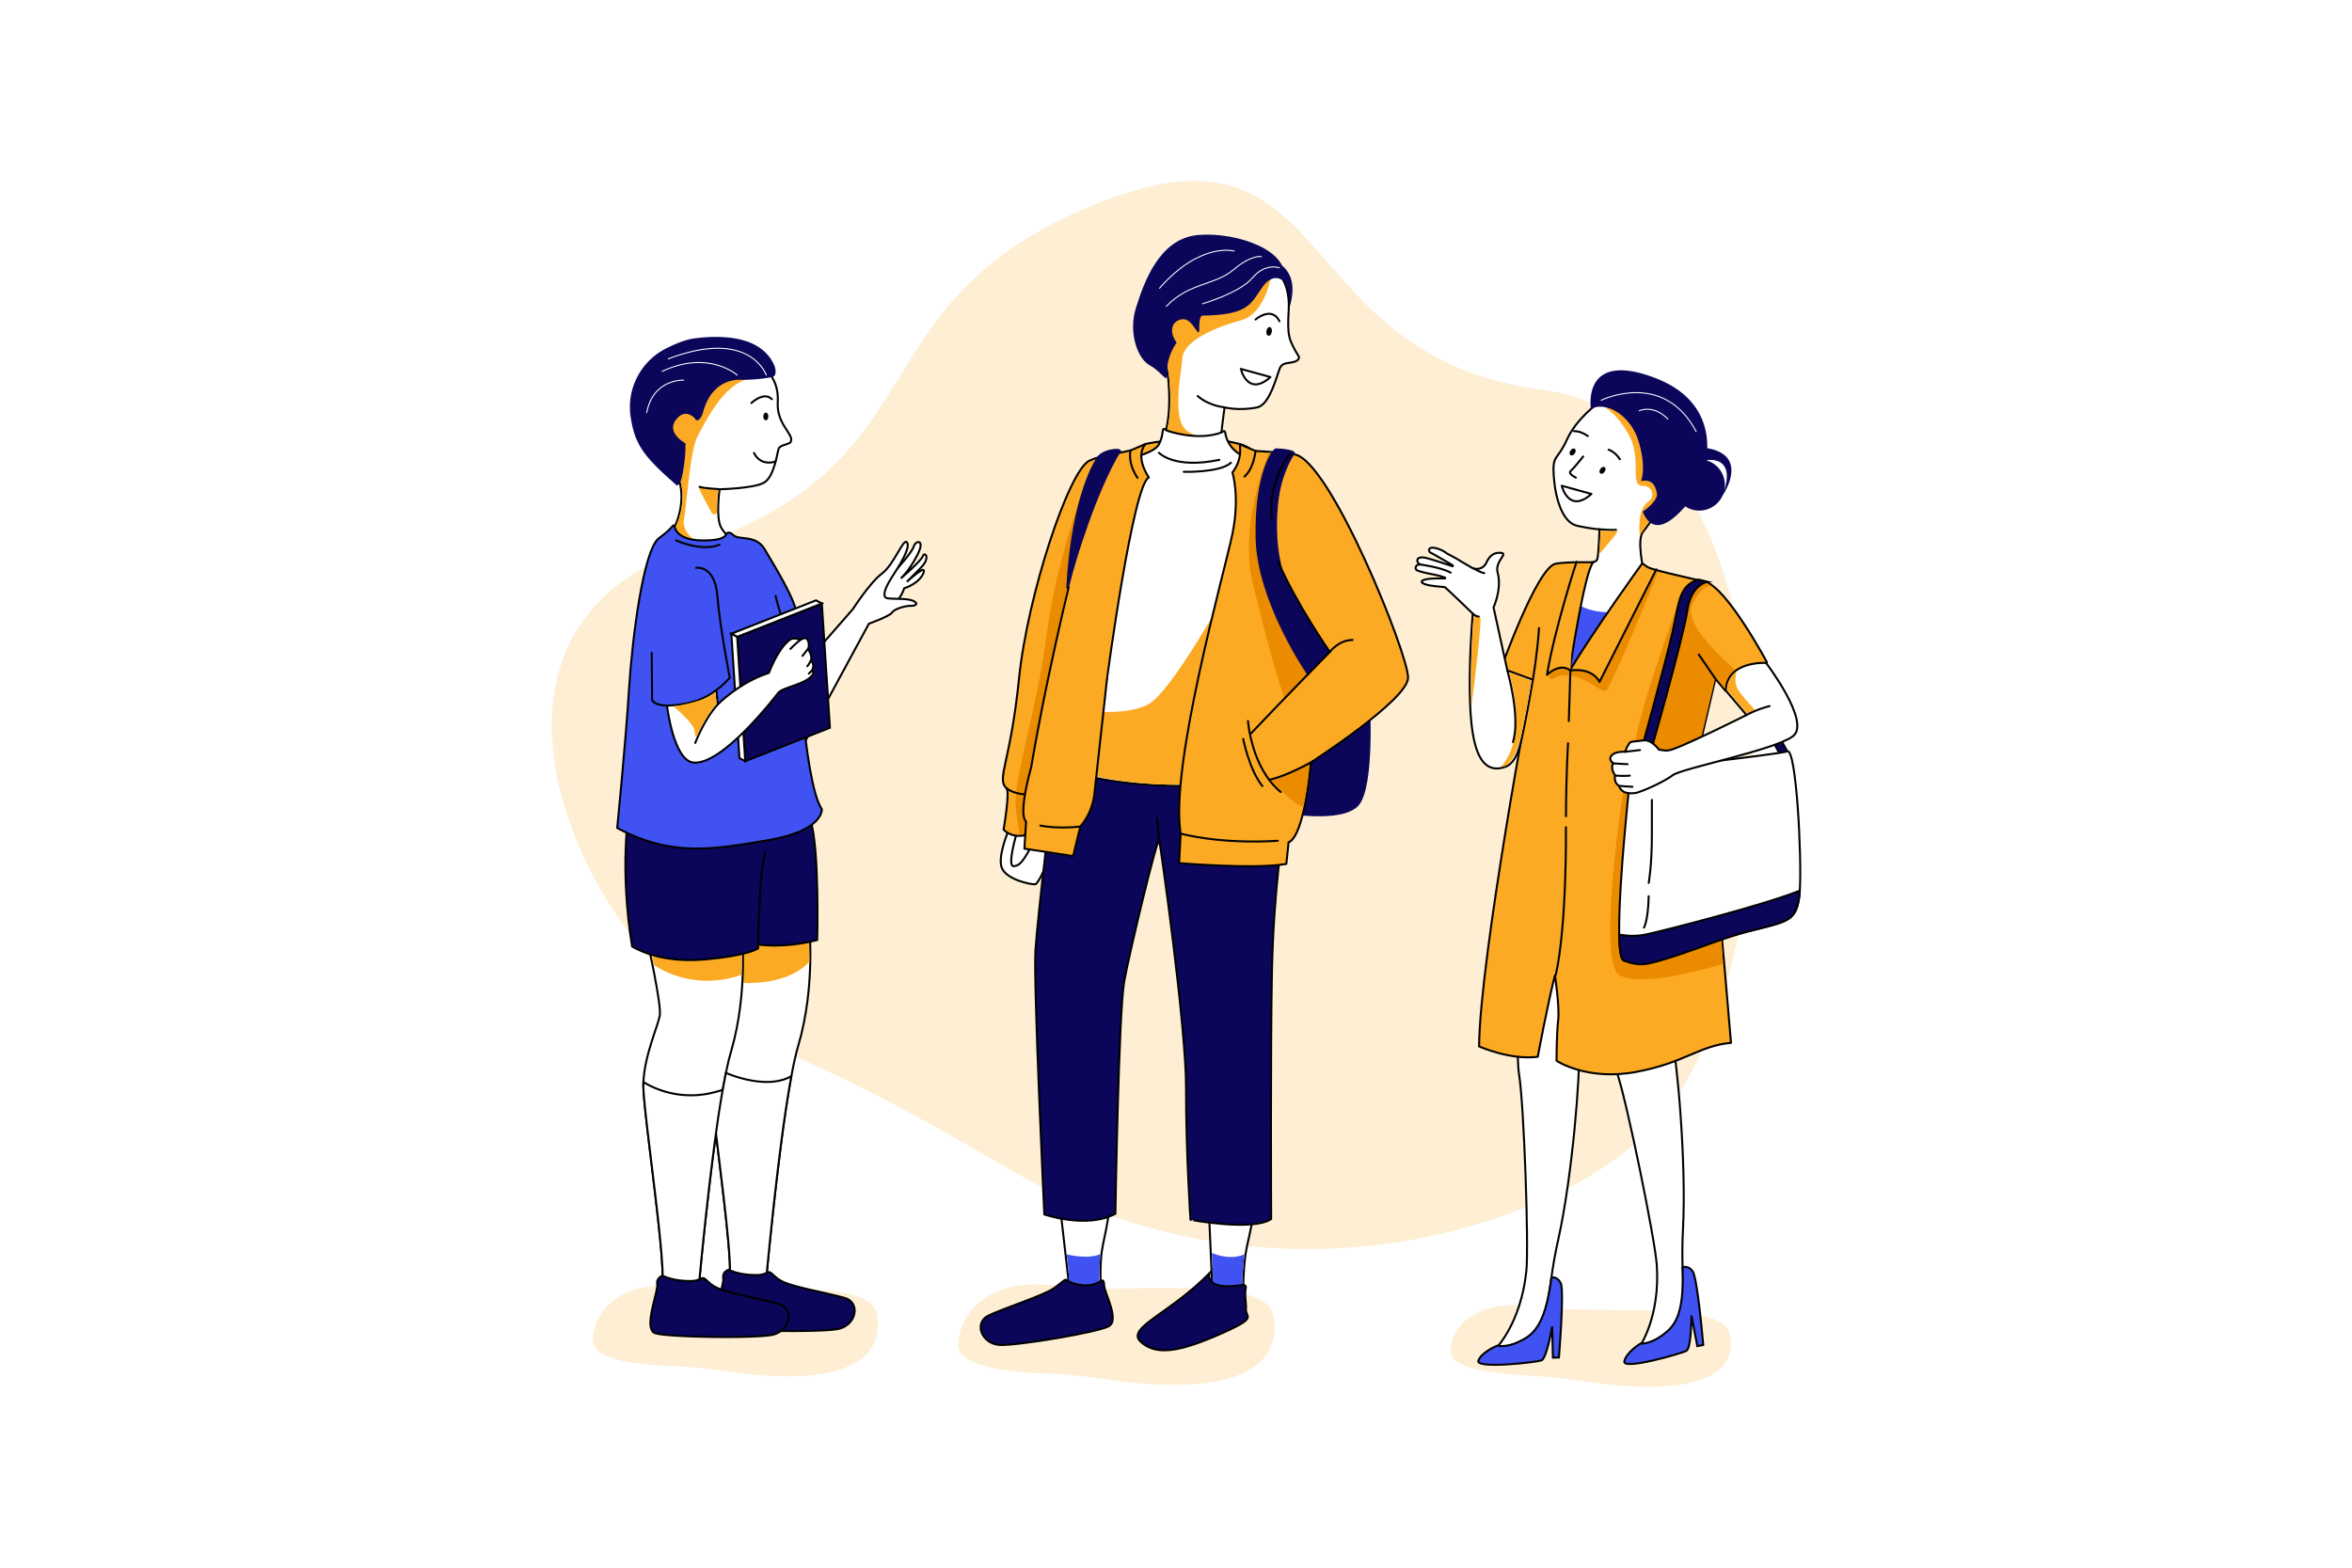 <svg id="Layer_1" data-name="Layer 1" xmlns="http://www.w3.org/2000/svg" viewBox="0 0 4680 3120"><defs><style>.cls-1,.cls-3,.cls-5{fill:#fff;}.cls-2{fill:#feeed3;}.cls-11,.cls-13,.cls-3,.cls-5,.cls-6,.cls-7,.cls-9{stroke:#000;stroke-width:4px;}.cls-11,.cls-13,.cls-14,.cls-3,.cls-5,.cls-6,.cls-7,.cls-9{stroke-linecap:round;}.cls-13,.cls-3,.cls-9{stroke-linejoin:round;}.cls-4,.cls-9{fill:#fcaa23;}.cls-11,.cls-14,.cls-5,.cls-6,.cls-7{stroke-miterlimit:10;}.cls-6,.cls-8{fill:#0b065a;}.cls-10,.cls-7{fill:#4052f2;}.cls-11,.cls-13,.cls-14{fill:none;}.cls-12{fill:#ea8b00;}.cls-14{stroke:#fff;stroke-width:2px;}</style></defs><title>08</title><rect class="cls-1" width="4680" height="3120"/><path class="cls-2" d="M1437.57,2728.19a894.35,894.35,0,0,0-102.81-9.48c-60.61-2.05-156-11.55-155.17-51.11,1.16-58,55.65-122.81,176.79-105.84s373.65-24.58,388.35,53.94C1758.56,2689.53,1706.91,2768.68,1437.57,2728.19Z"/><path class="cls-2" d="M2193.07,2744A993,993,0,0,0,2079,2733.43c-67.25-2.27-173.05-12.81-172.17-56.7,1.3-64.3,61.74-136.26,196.16-117.43s414.57-27.28,430.88,59.84C2549.22,2701.06,2491.91,2788.88,2193.07,2744Z"/><path class="cls-2" d="M3141.45,2747.83a998,998,0,0,0-101.39-10.24c-59.71-2.93-153.78-13.05-153.74-47.69.06-50.75,52.48-106.53,172.08-89.39s367.4-14.51,383.36,54.55C3456.76,2720,3407.39,2788.37,3141.45,2747.83Z"/><path class="cls-2" d="M2988.54,2420.63c-329.68,114.91-693.4,76.38-993.88-101.39-148.3-87.73-327.84-185.63-480.24-244.66-327.09-126.69-669.08-806.18-148.54-981.22S1689.4,606.87,2178.76,406.7s376,303.92,893.42,369.64S3587.53,1963.61,3274,2257.63C3195.62,2331.13,3095.15,2383.47,2988.54,2420.63Z"/><path class="cls-3" d="M1588.57,2080.23c-4.67,15.86-9.34,36.92-13.92,61.5-29.58,158.73-55.52,464.34-55.52,464.34l-71.14-1.39s-9.38-26.08,2.66-56.54c8.33-21.1-12.5-179.34-26-292.7-3.77-31.52-7-59.59-8.8-80.26-1.1-12.31-1.71-22-1.69-28.25.26-54.45,28.74-116.39,32.7-138.31,3.68-20.35-21.9-136.77-25.55-153.22-.29-1.25-.44-1.92-.44-1.92l189-15.11S1623.42,1962,1588.57,2080.23Z"/><path class="cls-4" d="M1466.4,1877l-3.53,78s97.1,13.06,147.94-41l-1.76-57.9Z"/><path class="cls-3" d="M1454.56,2092.91c-3.41,11.55-6.81,25.87-10.17,42.3-2.15,10.43-4.28,21.7-6.37,33.67-4.59,26.15-9.09,55.59-13.38,86.56-22.35,160.92-39.53,363.31-39.53,363.31l-71.14-1.38s-9.38-26.09,2.67-56.55-36.75-346.74-36.5-401.19c0-2,.06-4,.14-6.07,2.17-52.91,28.74-111.15,32.55-132.25,4-21.92-26-155.15-26-155.15l134.46-10.76,54.51-4.35S1489.4,1974.64,1454.56,2092.91Z"/><path class="cls-4" d="M1301.19,1920.46s73.06,54.71,174,19.76l1.5-53-180.33,5.56Z"/><path class="cls-5" d="M1784.71,1132.24s29.81-32.53,33.56-44.87,23.9-15,6.76,17.82-32.62,45.9-32.62,45.9,40.87-34.75,43.92-44.41,16.68,2.53-4.55,23.74-27.26,27.46-27.26,27.46,31.67-29.05,33.6-22.9-9.11,25.72-39,35.94c0,0-7.43,25-26.87,35s-34.75-21.84-27.93-33.33S1784.71,1132.24,1784.71,1132.24Z"/><path class="cls-5" d="M1697,1212.33s34.47-53.59,57.92-70.86,42.06-69.2,49.15-62.62-4.14,31.34-24,61.35-23.69,43.81-17.57,49.14,52.85-2.38,61,11.62c0,0-.09,5.09-11.39,4.77s-33.18,6.5-37.26,13.46-45.92,22.06-45.92,22.06L1599.8,1479.61,1516.36,1419Z"/><path class="cls-6" d="M1251.1,1618.46s-18.79,108.59,6.64,265.09c0,0,50.56,33.61,140.6,26.2s110.16-22.24,110.16-22.24v-7.77s49.25,8.56,117.57-8.92c0,0,4.77-183.51-13.51-239.12S1251.1,1618.46,1251.1,1618.46Z"/><path class="cls-6" d="M1508.5,1879.74s2.38-148.51,14.29-183.47"/><path class="cls-5" d="M3323.77,1973.1s-10.05,42.39,2.46,92c11.18,44.27,29.49,251.06,22.61,381.17-1.47,27.77-1.73,55.58-.55,83.36,1.76,41.59.13,103-22.54,122.85-35.39,31-63.67,28.26-63.67,28.26s41.58-58,34.58-163.17c-3.33-50-59-323.59-79.25-383.2S3192,1998.69,3192,1998.69Z"/><path class="cls-7" d="M3348,2522.58s10-5.63,19.91,7.31,21.16,146.88,21.16,146.88l-11.7,2.27-11.8-60.75s0,64.6-9.88,70.05-127.83,39.31-123.59,20.87,32-35.18,32-35.18,18.09,1.57,41.37-15.09S3352,2623.66,3348,2522.58Z"/><path class="cls-5" d="M3154.3,1996.89s-17,40.13-12.85,91.08c3.68,45.51-12.59,252.48-41,379.64-6.06,27.14-10.93,54.52-14.39,82.1-5.17,41.32-17,101.63-42.62,117.42-40,24.64-67.48,17.29-67.48,17.29s50.64-50.26,61.19-155.17c5-49.83-4.47-328.88-14.53-391s12.72-305.31,12.72-305.31Z"/><path class="cls-7" d="M3087,2542.78s10.75-3.91,18.42,10.51-3.52,148.35-3.52,148.35l-11.91.29-1.55-61.86s-10.7,63.71-21.37,67.44-132.59,17.55-125.34.06,37.37-29.38,37.37-29.38,17.58,4.55,43.3-8S3074.12,2643.11,3087,2542.78Z"/><polygon class="cls-6" points="3556.5 1495.34 3510.43 1412.98 3499.84 1424.37 3550.68 1517.58 3556.5 1495.34"/><path class="cls-8" d="M2536.83,520.66s54.52,16,27.42,96.22S2496.17,537.62,2536.83,520.66Z"/><path class="cls-9" d="M2279.25,883.63s102.58-23,187.31,0,10.07,141.62-56.67,124.68-132.15-33.19-153.58-66.21C2236.71,911.92,2279.25,883.63,2279.25,883.63Z"/><path class="cls-8" d="M2725.54,1390.42s11.12,174.95-22.24,212.6-154.91,14.49-154.91,14.49-29.4-151.62,43.69-189.75S2725.54,1390.42,2725.54,1390.42Z"/><path class="cls-3" d="M2008.45,1648.61s-23.83,54-15.36,77.85,58.26,34.42,66.73,33.37,46.3-84,27-100.63S2008.45,1648.61,2008.45,1648.61Z"/><path class="cls-3" d="M2023.28,1657.08s-20.13,67.33-6.36,66.77,21.19-13.81,39.19-46.64"/><path class="cls-3" d="M2107.13,2382l24.25,212.81L2191,2582.7s-3.54-58.33,1.26-91.65,22.6-86.68,11.95-130.36C2197.51,2333.23,2107.13,2382,2107.13,2382Z"/><path class="cls-10" d="M2122.15,2496.34s42.83,11.08,67.61-.63c0,0-4.17,44.88-1.87,63.92s-60,5-60,5S2126.34,2515.75,2122.15,2496.34Z"/><path class="cls-3" d="M2403.58,2366.94l9.43,214,60.3-7.91s.51-58.43,7.62-91.34,19.22-82.37,20.43-123.17C2502.19,2330.25,2403.58,2366.94,2403.58,2366.94Z"/><path class="cls-10" d="M2411.3,2493.62s35.11,16.27,65,2.57c0,0-7.22,59-3.55,73.48s-60.75-2.35-60.75-2.35S2415.31,2553.26,2411.3,2493.62Z"/><path class="cls-6" d="M2099.1,1536s-34.64,288.37-38.78,355.14S2078,2416.92,2078,2416.92s84.49,29.4,141.4-1.33c0,0,6.35-397,17.38-461.47,8.54-49.87,67.25-295.47,70-281.37s53.68,369.71,53.25,493.65,8.81,261.21,8.81,261.21S2493,2451,2529.31,2426.1c0,0-1.62-341.25,1.68-497s22.78-280.92,22.78-280.92S2508,1507.2,2399.89,1505,2099.1,1536,2099.1,1536Z"/><path class="cls-6" d="M2123.85,2549.15s37.63,20.4,67.14,0c0,0,5.87-5,6,9.1s31.93,69.6,8.73,81.52-177.27,37.89-214.87,37-53.94-44.17-24-58.58,110-40,130.4-54.46S2120,2543,2123.85,2549.15Z"/><path class="cls-6" d="M2427.38,2655.22c-77.74,34.08-126.91,44.39-158.26,14.38-28.13-26.95,59.81-55.86,137.62-136-.36,1.1-11.62,36.23,66.61,23.54a4.85,4.85,0,0,1,5.54,5.7c-2.75,15,1.09,31.33.31,41.85C2477.85,2622.92,2505.11,2621.14,2427.38,2655.22Z"/><path class="cls-3" d="M1522.94,735.35s27.37,19.79,24.64,64.73,32.68,63.79,26,79c-2.64,6-21.28,5.7-24.24,14s-8.69,56.2-29.43,67.7-88.05,12.92-88.05,12.92-8.08,56.07,2.8,75.8,63.45,70.15,63.45,70.15-181.94-28.8-169.7-45.89,41.32-70.34,20-127.93-50.65-115.49,9.85-162.61S1522.94,735.35,1522.94,735.35Z"/><path class="cls-4" d="M1378.84,1072.36s-22.6-16.59-17.65-39.54,10.91-134.88,27.34-165.59,49.2-96.7,94.79-111.38-53.49-31.62-85-10.44-117.29,70.44-97.7,111.75,63.29,78.12,56.94,143.79c0,0-4,48.73-32.31,73.09S1378.84,1072.36,1378.84,1072.36Z"/><path class="cls-4" d="M1429.33,976s-38.84-7.59-38.84-5.65c0,1.49,10.82,23.47,25.6,50.29a5.69,5.69,0,0,0,10.67-2.88A254.72,254.72,0,0,1,1429.33,976Z"/><path class="cls-8" d="M1541.53,729.36c-27-67.16-119.53-61.2-160.51-55.79-16.93,2.24-37.35,10.68-55.5,19.83a131,131,0,0,0-70.44,138.09l.21,1.27c8.36,49.75,23,73.78,87.77,130,0,0,8.83,14.83,15.54-21.55s5.14-59.1,5.14-59.1-38-20.17-19.18-46,38-3.54,38-3.54,3,9.4,11.6-1.08c6.18-7.53,7.19-38.11,34.13-60.41,13.13-10.87,30-16,47-15.2.78,0,1.53.05,2.23.05,35.08-.22,58.53-5.46,58.53-5.46C1548.07,748.4,1541.53,729.36,1541.53,729.36Z"/><path class="cls-7" d="M1342.5,1048.57s2.43,25.69,52,26.93,50.26-12,50.26-12,3.61-9,14.72,1.67,44.5-2,62.22,28.25,64,104.31,63.32,130.71,13.24,331.56,50.26,386.36c0,0,4,42.71-106,61.46s-192.58,33.89-301.17-24.08c0,0,17-171.79,23.37-274.51s28.75-279.94,59.87-302.38S1339,1040.24,1342.5,1048.57Z"/><path class="cls-7" d="M1543.31,1186.05s5.18,24.12,22.66,75.22"/><path class="cls-7" d="M1345.32,1075.56s50.8,23.39,86.42,8.44"/><polygon class="cls-6" points="1466.82 1267.46 1482.89 1514.88 1651.36 1448.43 1635.29 1201.02 1466.82 1267.46"/><polygon class="cls-5" points="1635.29 1201.02 1623.7 1194.82 1455.23 1261.27 1466.82 1267.46 1635.29 1201.02"/><polygon class="cls-5" points="1455.23 1261.27 1466.82 1267.46 1482.89 1514.88 1471.3 1508.68 1455.23 1261.27"/><path class="cls-3" d="M1327.13,1404.13s59,1.78,98.3-31l2.68,28.84s43.37-44.07,101.81-62.74c0,0,17.51-47.82,41.37-65.66,8.47-6.33,20.81,0,20.81,0,4.32-2,.15-.39,7.17-3.13,9.51-3.7,12.51,15.24,8.56,21,0,0,10.68,15.86,4.83,24.49,0,0,9.12,1.83,4,17.48,0,0,2.46,6.13,1,8.42-13,20.63-59.76,25.11-69.21,37.23s-112.23,144.63-168.92,138.56C1340,1513.37,1327.13,1404.13,1327.13,1404.13Z"/><path class="cls-7" d="M1385.24,1130.08s37.17-6.38,42.12,55.39S1452.08,1349,1452.08,1349s-16.75,18.07-26.65,24.13"/><path class="cls-7" d="M1296.71,1299l.89,95.13s6.74,10,29.53,10"/><path class="cls-3" d="M1383.43,1478.46s17.66-47,44.68-76.46"/><path class="cls-3" d="M2526.13,528.31s42.15,19.23,38.12,88.57c-3,52-.39,58.41,20.24,93,0,0,2.21,7.08-9.79,10.37s-23.46.72-28.33,13.16c-6.71,17.15-20.18,72.29-44.84,77.36-36.22,7.44-64.78,0-64.78,0s-10.9,70.32-7.09,89.22-127.45-7.47-127.45-7.47,31.84-26.16,22.84-133.66S2257.19,643.48,2336.13,586,2526.13,528.31,2526.13,528.31Z"/><path class="cls-4" d="M2527.89,556.28s-12.79,68.6-58,80.94-114.29,38.69-117.23,75.67-24,131.2,15.57,148.42S2335.59,887,2327.62,877s-3.17-30.33-3.17-30.33,4.32-17.61,4.86-44.45-4.91-78.54-9.51-84.22-36.63-67.19,23.69-100.92S2525.73,519.79,2527.89,556.28Z"/><path class="cls-11" d="M2383.12,788.08s18,18.08,53.63,22.68"/><path class="cls-8" d="M2553.63,559.19s-19.89-19.65-42.72,13.6-27.68,54.12-119.15,55.35c0,0-5.94,1.12-5.51,25.86s-12-19.81-32-18.74-30.91,21.18-13,46.78c0,0-19.89,26.35-18.58,56.72s-8.62,2.48-34.27-11.25-43.51-66.41-27.93-115.38,45.76-137.95,123.85-144.49S2570.22,500,2553.63,559.19Z"/><path class="cls-3" d="M2321.91,856.94s60.6,22.2,109.51,3.39c0,0,6.28-6.42,6.81,2.09s12.44,48.75,63,51.14-50.58,647.53-50.58,647.53-261.36,22.66-380.52-53.6L2218.7,918.32s74.68-11.56,87-33.45S2308.78,846.31,2321.91,856.94Z"/><path class="cls-4" d="M2438.77,1180.76s-106.48,193.83-152.8,220.31-136.41,11.66-136.41,11.66L2171.5,1543s97.79,23.8,189.42,17.46S2438.77,1180.76,2438.77,1180.76Z"/><path class="cls-9" d="M2286,950.36s-28.79-40.78-6.72-66.73l-29.65,12.75c-24.39,6-58.85,9.53-82.27,20.62-40.25,19.06-122.87,266.92-139.82,434.28s-45.39,198.31-24.89,217.36c7.42,6.88-5.72,82.38-5.72,82.38s14.2,16.85,41.44,11.45l164.48-312.56S2254.72,963.08,2286,950.36Z"/><path class="cls-12" d="M2171.5,930.05s-68.5,173.4-88.63,331.22-68.85,294.45-61.43,350.59,8.12,48.9,8.12,48.9l23.38-3.68S2055.7,1468.48,2171.5,930.05Z"/><path class="cls-13" d="M2002.62,1568.64s17.75,15.35,50.32,11.65"/><path class="cls-9" d="M2466.56,883.63s7.42,29.13-14.3,56.67c0,0,15.36,47.67,0,122.34S2327,1523.9,2349.22,1659l-3,58.77s152.08,12.71,213.34,1.52l4.47-43.21s29.6-1.16,43.9-158.45c0,0,192.25-123.93,193.84-168.42s-155.56-435.34-226.34-444.87c-35.26-4.75-77.25-6.94-77.25-6.94S2468.56,885.23,2466.56,883.63Z"/><path class="cls-12" d="M2526.29,1551.22c32-9.6,65.81-27.87,80-36-4.31,56.94-13.05,90.41-13.05,90.41C2578.19,1603.58,2540.87,1566.3,2526.29,1551.22Z"/><path class="cls-12" d="M2623.07,1309.77s-.77,6.4-2,17.15l-64.86,65.93c-.22-.82-.46-1.63-.72-2.42-16.72-52-34.13-111.17-62.74-229.81S2525,901.29,2525,901.29h4.43s.46,10.42-13.58,102.58S2623.07,1309.77,2623.07,1309.77Z"/><path class="cls-8" d="M2575.47,904.29s-22.58,31.19-30.52,84.42-4.26,115.55,10.71,156.15c0,0,54.78,108.13,90.44,152.61l-44.73,45.65s-100.65-144.95-103-272.85,32.57-177.95,40.51-177.95S2583.58,894.89,2575.47,904.29Z"/><path class="cls-5" d="M3181.26,801.28s-44.07,30.94-63.56,74-29.37,28-25.92,73.84,18.15,91.18,46.72,97.42,44.19,6.86,44.19,6.86-1.35,49-4.42,59.3c-3.52,11.75-30,2.23-36,14.62-7.26,14.86,5.47,51.4-3.33,61.66-18.63,21.71,11.22,106.18,47.24,90.28,12-5.3,61.43-46.64,64.5-81.82,2.62-29.94,18.8-67,18.8-67s-12.75-56.75-.21-72.07,64.82-88,58-107.67S3254,759.74,3181.26,801.28Z"/><path class="cls-3" d="M3166.59,983l-59.1-16.24S3121.38,1023.65,3166.59,983Z"/><path class="cls-10" d="M3131.93,1196.85s27.86,28.6,95.33,20.12-90.74,253.26-119.34,196S3131.93,1196.85,3131.93,1196.85Z"/><path class="cls-4" d="M3184.46,805.79s27.95,9.11,56.08,58.76c27.53,48.61.88,102.32,27.69,102.38,22,.05,24.44,22.9,11.92,31.13-24.63,16.19-17.18,67.6-17.18,67.6s25.87-42.85,37.42-45.75,50.45-61.76-9.41-133.11S3234.65,763.47,3184.46,805.79Z"/><path class="cls-8" d="M3397.13,892c.94-52.5-23-108.68-103-139.48-148.06-57-128.5,61.22-128.5,61.22,30.17-15.59,79.51,12.14,95.31,66.16s4,77.63,4,77.63c22.41-4.39,28.78,8.12,31.86,24.06s-28.23,36.73-28.23,36.73c17.74,42.75,48.95,30.22,84.68-10.49A51,51,0,0,0,3427.72,986S3482.82,906.8,3397.13,892ZM3395,916s58.81-11.53,35.65,61.44A51,51,0,0,0,3395,916Z"/><path class="cls-11" d="M3182.69,1053.39s28.79,2.39,32.78.88"/><path class="cls-14" d="M3186.15,796.59s123.65-61.27,189,62.42"/><path class="cls-4" d="M3184.72,1055.81s23.54,2.9,32.49.54-35.74,46.81-35.74,46.81S3185.07,1071.65,3184.72,1055.81Z"/><ellipse cx="3129.18" cy="899.43" rx="7.54" ry="5.08" transform="translate(627.93 2983.78) rotate(-55.84)"/><ellipse cx="3188.64" cy="935.93" rx="7.54" ry="5.08" transform="translate(623.8 3048.99) rotate(-55.84)"/><path class="cls-5" d="M3150.17,908.55S3132.43,931,3125,937.88c0,0-6.23,3.85,10.7,12.76"/><path class="cls-5" d="M3131.72,858.14s12.19-1.39,27.72,9.72"/><path class="cls-5" d="M3200.81,895.06s11.89,3,22.48,18.9"/><path class="cls-14" d="M3261.72,817.53s27.87-13.42,57,16.38"/><path class="cls-9" d="M3266.14,1123.39s-94.46,130.84-143.09,211.87c0,0,29.45-197,47.08-216.1,0,0-51.59-1.56-74.7,2.73-37.27,6.92-110.51,213.37-110.51,213.37s28.73,18.54,63.38,18.57c0,0-103.63,550.76-105.22,728.71,0,0,62,27.81,116.78,20.66,0,0,19.86-106.46,34.16-162.06,0,0,9.53,62,6.36,89.76s-3.18,80.24-3.18,80.24,60.37,40.52,158.09,22.24,123.93-51.63,189.07-58c0,0-26.22-313-31-339.63s-36.55-228.6-36.55-228.6l36.55-156.28,19.86,23.84s68.32-39.73,82.62-56.8c0,0-80.24-149.75-123.14-160.08s-106.45-23.71-114.92-29.6S3268,1120.54,3266.14,1123.39Z"/><path class="cls-12" d="M3299.39,1138s-93.58,232.15-104.7,236.92c-8.42,3.6-37.63-26.68-71.35-30.64a54.5,54.5,0,0,0-33.39,6.34s-11.33,5.21-6.07-11.93c1.49-4.86,4.32-11.53,9.12-20.61,6.08-11.52,18.34-23.33,33.6-35.1l-3,52.52c45.72-6,57.91,22.73,57.91,22.73l112.22-222.15Z"/><path class="cls-12" d="M3231.19,1564.24s-54.39,347.16-9.39,376,206.36-21.8,206.36-21.8l-3-55.31-80-345.52Z"/><path class="cls-12" d="M3344.93,1185.68s-111.75,298.58-92.69,331.9S3367.43,1543,3367.43,1543l45.37-192.16.58-3.53,18.67,23.48s4-22.82,20.91-37.52c0,0-103.4-85.78-86.85-127.1s38.84-39.81,38.84-39.81-18.36-18.19-36.72-1.79C3344.75,1185.48,3344.93,1185.68,3344.93,1185.68Z"/><path class="cls-11" d="M3115.85,1646.27s2.41,191.68-20.11,293.94"/><line class="cls-11" x1="3380.14" y1="1302.56" x2="3413.38" y2="1350.88"/><path class="cls-6" d="M3397.62,1157.91s-32.57,3.77-40.51,58.58-78.65,301.09-78.65,301.09l-17.48-7.15s53.43-192.25,66.84-251.83,12.6-94.16,52.32-105.07Z"/><path class="cls-3" d="M3581.18,1773.69c-.37,5.74-.86,10.47-1.44,14-7.75,46.06-22.44,46.06-101.09,65.93s-220.05,68.32-247.46,58c-6.08-2.3-8.78-22.17-9.3-51.71-1.8-103.51,23.21-325.63,23.21-325.63s292.33-32.58,311.4-38.93C3574.11,1489.47,3585.61,1704.47,3581.18,1773.69Z"/><path class="cls-11" d="M2488.28,1460.59s79.44-83.67,157.82-163.12c0,0-67.79-97.4-102.74-179.51"/><path class="cls-11" d="M2646.1,1297.47s17.48-23.83,45.28-23.83"/><path class="cls-11" d="M2483.25,1434.91s6.35,92.95,65.14,141.4"/><path class="cls-11" d="M2608,1517.58s-48.57,27.43-82.68,34.34"/><path class="cls-8" d="M2182.35,910.61s-50.24,69.1-60.56,258.17c0,0,1.76,16.06,9.53-16.42s51.37-177.42,99.57-255c0,0-1.59-5-12.19-4S2190.46,898,2182.35,910.61Z"/><path class="cls-9" d="M2126.49,1168.78s-45.2,184.3-74.62,358.33c-15.08,55.05-20.68,97.9-10.11,108.26l-3.42,53.65,97,14.71,14.27-58.7h0a121.74,121.74,0,0,0,28-65.23l25.27-229.89"/><path class="cls-11" d="M2302.34,1628.25s2.92,35,4.44,44.5"/><path class="cls-13" d="M2473.71,1470.66s11.92,61.17,38.13,93.74"/><path class="cls-13" d="M2349.22,1659s75.47,21.53,193.33,14.33"/><path class="cls-11" d="M2566.63,903.08s-46.05,59.26-35.72,129.91"/><path class="cls-9" d="M2249.6,896.38s-7.06,23,13.77,54.73"/><path class="cls-9" d="M2498.22,897.35s-3.06,35.17-22.12,51.11"/><path class="cls-13" d="M2306.09,901.11s30.11,33,120.19,14"/><path class="cls-13" d="M2355.37,939s72,2.11,93.91-18"/><path class="cls-9" d="M2070.15,1643.05s32.5,7.14,79.41,2"/><path class="cls-6" d="M3581.18,1773.69c-.37,5.74-.86,10.47-1.44,14-7.75,46.06-22.44,46.06-101.09,65.93-56,14.15-143.31,52.45-199.13,64-22.52,4.67-40.45-3.07-48.33-6-6.08-2.3-8.78-22.17-9.3-51.71,1.51-.27,24.18,6.16,53.92-.24,37-8,233.83-58.27,303.93-86.59C3579.74,1773.07,3580.24,1773.27,3581.18,1773.69Z"/><path class="cls-11" d="M3050,1352.91s8.79-49,12.36-102.84"/><path class="cls-13" d="M3121.62,1434.9l2.87-91.8.28-8.77c45.72-6,57.92,22.73,57.92,22.73l112.21-222.15.87-1.72"/><path class="cls-9" d="M3137,1118.07s-43.68,133.26-58.78,225c0,0,24.71-25.15,46.52-8.79"/><path class="cls-5" d="M2999.35,1334.33l-27.54-125.52s17-36.75,8.21-69c-6.72-24.83,27.28-40.85,1.33-39.53-12.29.63-19.55,10-23.79,19.62a21,21,0,0,1-28.85,10l-19.52-11.34c-12.36-8.13-29.53-16.55-29.53-16.55-10.59-8.78-26.2-13.19-32.58-11.59-4.27,1.07-4.86,7-1,9.08,12.59,7,35.11,19.57,44.52,25.77a.9.9,0,0,1-.78,1.61c-12.19-4.17-42.94-14.51-54.5-16.93-16.78-3.43-18.94,7.86-9.94,13.37,0,0-5,.1-7.23,3.14s-1.88,7.38,2.38,9c16.68,6.36,40.73,8.06,54.6,14.24a.87.87,0,0,1-.38,1.66c-10.69-.39-40.73-.9-45.57,5.37,0,0-1.26,1.69,1.77,3.71,10.11,6.75,42.86,7.11,44.22,8.3,13.24,11.65,55.34,52.48,55.34,52.48s-7.94,89.77-5.56,170.8,15.1,153.32,69.91,134.26c22.85-8,30.05-41.51,37.16-76,9.62-46.57,18-97.45,18-97.45Z"/><path class="cls-4" d="M2932.44,1225.71s8.83,2,12.89,2.39-11.12,130.38-17.48,177.47C2927.85,1405.57,2924,1330.13,2932.44,1225.71Z"/><path class="cls-4" d="M3002.66,1337.86s40,128.19-16.27,188.33c0,0,27.24,5.56,43.15-75.13,15.18-77,17.48-96.65,17.48-96.65Z"/><path class="cls-11" d="M3010.47,1476.8c15.63-49.52-11.12-142.47-11.12-142.47"/><path class="cls-5" d="M2825.37,1123.36s41.58,5.43,61.18,16.29"/><path class="cls-5" d="M2930.5,1221.26s6.09,6,11.92,5.78"/><path class="cls-5" d="M2932.73,1131.51s10.88,7,20.68,9.2"/><path class="cls-11" d="M3271.19,1846.09s8.15-12.83,9.39-62.43"/><path class="cls-11" d="M3280.58,1757.18s6.35-33.9,6.35-95.33v-69.91"/><path class="cls-9" d="M3120.14,1479.13s-3.63,53.12-4.22,145.42"/><path class="cls-3" d="M3514.11,1319.3s-78.25-4.75-80,55.28l41.11,48.39s-136.11,68.32-155.18,70.44c-5.64.62-7.22.54-19.18-1.41,0,0-14.43-20.9-31.38-18.43s-24.42,1.79-26.54,4.63c-7.56,10.13-9.08,18-9.08,18s-16.24-1.37-24.75,5.2c-11.65,9,.77,17.46.77,17.46-2.41,5.06-4.08,12.71,3.93,24.43,0,0-3.93,13.78,8,21,0,0,.67,7.55,11.22,12.54,3.58,1.69,16.77,3.26,25.87.24,23.92-7.94,57.32-24.76,69.59-34.35,16.95-13.24,201.79-49.78,238.86-77.32S3514.11,1319.3,3514.11,1319.3Z"/><path class="cls-4" d="M3455.7,1335.55s-6.71,20.53,1.77,35.36,34.77,42.07,34.77,42.07l-16.06,7.19-39.54-46.08S3432.62,1355.23,3455.7,1335.55Z"/><path class="cls-3" d="M3209.08,1519.21s21.06,1.41,29.53,1.67"/><path class="cls-3" d="M3223,1564.11s16.68,1.52,25.15,1.79"/><path class="cls-3" d="M3215.1,1543.64s18.51,1.24,27.81,0"/><line class="cls-3" x1="3233.83" y1="1496.17" x2="3263.28" y2="1492.72"/><path class="cls-11" d="M3475.19,1423A211.82,211.82,0,0,1,3521,1405.3"/><path class="cls-3" d="M1431.84,973.62s-32.17-1.88-39.94-4.71"/><path class="cls-3" d="M1592.1,1273.62s-13.46,11.26-19.31,17.82"/><line class="cls-3" x1="1607.83" y1="1291.44" x2="1596.82" y2="1305.32"/><path class="cls-3" d="M1612.66,1315.93s-3.6,7.48-6.26,10"/><line class="cls-3" x1="1616.68" y1="1333.41" x2="1609.53" y2="1340.5"/><path class="cls-3" d="M1574.65,2141.73c-29.58,158.73-55.52,464.34-55.52,464.34l-71.14-1.39s-9.38-26.08,2.66-56.54c8.33-21.1-12.5-179.34-26-292.7-22.35,160.92-39.53,363.31-39.53,363.31l-71.14-1.38s-9.38-26.09,2.67-56.55-36.75-346.74-36.5-401.19c0-2,.06-4,.14-6.07a183,183,0,0,0,135.56,21.62,203,203,0,0,0,22.18-6.3l6.37-33.67S1523.75,2171.1,1574.65,2141.73Z"/><path class="cls-3" d="M1438,2168.88s-7.63,43.43-13.38,86.56"/><path class="cls-6" d="M1507.82,2537.54c-14.74.32-37.87-1.06-57.94-10.5,0,0-12.93,3.56-10.75,17.49s-28.66,89.09-3.81,97S1630,2652,1667,2645s45.9-52.48,14-61.75-100.78-21.5-123.29-32.34c-18.76-9-23.26-22-30.19-18.55A46.87,46.87,0,0,1,1507.82,2537.54Z"/><path class="cls-6" d="M1376.48,2549.44c-14.75.32-37.88-1.07-58-10.51,0,0-12.92,3.56-10.75,17.49s-28.66,89.09-3.81,97,194.7,10.49,231.64,3.43,45.9-52.48,14-61.75-100.79-21.5-123.29-32.33c-18.76-9-23.27-22-30.19-18.55A47.06,47.06,0,0,1,1376.48,2549.44Z"/><path class="cls-4" d="M1423.68,1377.42l1.94,23.12s-27.27,32.84-39.19,66.21c0,0-3.18,2.64-4.5-12.45s-41.84-48.46-41.84-48.46S1404,1396.91,1423.68,1377.42Z"/><ellipse cx="2525.22" cy="659.56" rx="8.65" ry="5.43" transform="translate(1462.97 3043.54) rotate(-80.62)"/><path class="cls-3" d="M2498.34,635.8s32.26-27.65,47.51,3.5"/><path class="cls-3" d="M2527.89,750.42l-59.11-16.25S2482.67,791,2527.89,750.42Z"/><path class="cls-14" d="M2545.76,533s-28.08-10.33-53.5,19.86-99.3,51.64-99.3,51.64"/><path class="cls-14" d="M2509.74,510.8S2490.67,506,2454.13,537s-88.18,25.33-133.46,72.65"/><path class="cls-14" d="M2455.72,499.67s-66.65-19.06-148.52,73.89"/><path class="cls-14" d="M1524.66,746.47s-31.78-94.27-194.9-32.3"/><path class="cls-14" d="M1466.93,746.47s-56.67-50.84-149.35-7.41"/><path class="cls-14" d="M1360.48,756.54s-60.75-3.18-73.62,64.61"/><ellipse cx="1523.87" cy="828.83" rx="5.03" ry="7.68"/><path class="cls-3" d="M1495.11,802.08s24.78-23.83,40.67-7.68"/><path class="cls-3" d="M1543.31,918.43s-29,11.29-43-17"/></svg>
